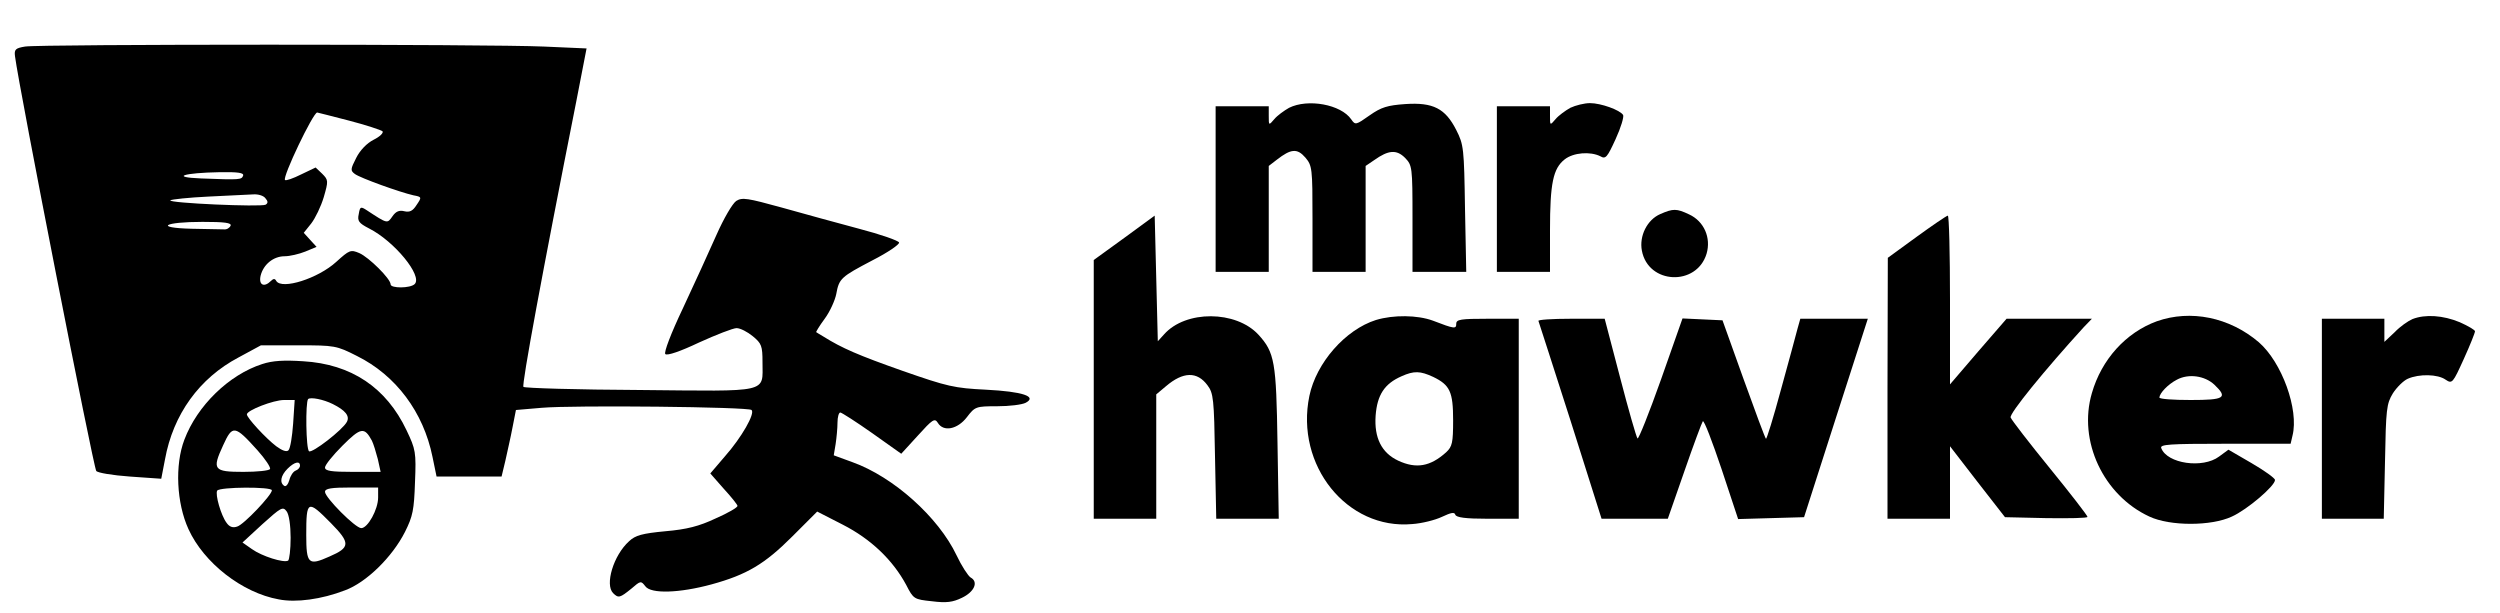 <svg xmlns="http://www.w3.org/2000/svg" width="800pt" height="196pt" viewBox="0 0 800 196" preserveAspectRatio="xMidYMid meet"><g transform="translate(0,196) scale(0.1,-0.1)" fill="#000000" stroke="none"><path d="M80 1811 c-30 -5 -35 -9 -32 -31 13 -102 250 -1311 260 -1327 4 -6 52 -14 108 -18 l100 -7 12 62 c26 144 110 260 235 326 l72 39 120 0 c116 0 122 -1 187 -34 125 -62 213 -180 242 -323 l13 -63 104 0 104 0 12 50 c6 28 17 75 23 107 l11 56 82 7 c102 9 663 3 672 -7 12 -11 -32 -88 -85 -148 l-47 -55 43 -49 c24 -26 44 -51 44 -55 0 -5 -31 -23 -70 -40 -53 -25 -92 -35 -161 -41 -74 -7 -96 -13 -116 -32 -50 -45 -78 -139 -51 -166 17 -17 22 -15 58 14 30 26 31 26 45 8 18 -25 109 -22 212 6 113 31 170 65 258 153 l80 80 82 -42 c90 -46 160 -113 203 -193 23 -45 25 -46 82 -52 47 -6 67 -3 96 11 40 19 54 51 28 65 -8 5 -29 37 -45 71 -58 122 -202 251 -333 298 l-60 22 6 36 c3 20 6 51 6 69 0 17 4 32 9 32 4 0 51 -30 102 -66 l93 -66 53 58 c47 52 54 57 64 41 18 -30 63 -21 93 18 26 34 29 35 97 35 39 0 79 5 91 11 38 20 -9 36 -127 42 -101 5 -123 10 -266 60 -142 50 -195 73 -254 110 -11 6 -21 13 -23 14 -2 0 10 20 27 43 17 23 33 59 37 79 9 50 15 55 116 108 49 25 87 51 85 57 -2 6 -59 26 -128 44 -68 18 -180 49 -248 68 -109 30 -126 33 -145 21 -12 -8 -40 -56 -63 -108 -23 -52 -71 -157 -107 -234 -40 -84 -62 -143 -57 -148 6 -6 49 9 108 37 55 25 109 46 120 46 12 0 35 -12 52 -26 28 -23 31 -31 31 -83 0 -100 27 -93 -392 -89 -202 1 -369 6 -373 10 -6 6 60 364 169 913 l33 170 -136 6 c-176 8 -1615 8 -1661 0z m1037 -237 c54 -14 102 -30 107 -34 4 -5 -8 -17 -28 -27 -22 -11 -44 -34 -56 -58 -19 -37 -19 -41 -4 -52 18 -13 143 -58 187 -68 27 -5 27 -6 10 -31 -12 -19 -22 -24 -39 -20 -16 4 -27 0 -38 -16 -17 -24 -15 -25 -82 19 -20 13 -22 12 -26 -12 -5 -22 0 -29 33 -46 81 -41 172 -152 146 -178 -14 -14 -77 -14 -77 -1 0 18 -70 87 -100 100 -28 12 -32 10 -74 -28 -58 -53 -174 -90 -192 -61 -4 8 -9 8 -17 0 -22 -22 -40 -13 -33 17 9 36 41 62 77 62 16 0 46 7 66 15 l36 15 -21 23 -20 22 24 30 c13 17 31 54 40 84 15 52 15 55 -5 75 l-21 20 -46 -22 c-26 -13 -49 -21 -52 -18 -9 9 90 216 103 216 2 0 47 -12 102 -26z m-339 -176 c-5 -13 -8 -14 -135 -9 -99 4 -56 18 60 20 59 1 78 -2 75 -11z m71 -72 c9 -10 9 -16 1 -21 -14 -8 -313 5 -305 14 4 3 59 9 123 12 64 3 129 6 143 7 15 1 32 -4 38 -12z m-111 -88 c-3 -7 -12 -13 -21 -12 -9 0 -56 1 -104 2 -120 3 -89 22 35 22 71 0 93 -3 90 -12z"></path><path d="M4125 1615 c-16 -9 -38 -25 -47 -36 -18 -21 -18 -21 -18 10 l0 31 -85 0 -85 0 0 -265 0 -265 85 0 85 0 0 169 0 170 26 20 c45 35 65 37 91 7 22 -26 23 -34 23 -197 l0 -169 85 0 85 0 0 169 0 170 28 19 c45 32 71 34 98 7 23 -24 24 -28 24 -195 l0 -170 86 0 86 0 -4 203 c-3 192 -4 204 -28 251 -35 69 -74 89 -163 83 -57 -4 -77 -10 -114 -36 -44 -31 -46 -32 -59 -13 -33 48 -139 67 -199 37z"></path><path d="M5025 1615 c-16 -9 -38 -25 -47 -36 -18 -21 -18 -21 -18 10 l0 31 -85 0 -85 0 0 -265 0 -265 85 0 85 0 0 133 c0 151 10 198 47 227 28 22 82 26 114 10 17 -10 22 -4 49 55 17 37 27 71 24 77 -10 16 -71 38 -106 38 -18 0 -46 -7 -63 -15z"></path><path d="M5313 1275 c-42 -18 -68 -70 -59 -117 20 -108 175 -115 207 -10 15 51 -8 104 -56 126 -40 19 -51 19 -92 1z"></path><path d="M3598 1199 l-98 -71 0 -414 0 -414 100 0 100 0 0 199 0 199 31 26 c55 47 100 48 133 3 19 -25 21 -44 24 -227 l4 -200 100 0 100 0 -4 242 c-4 260 -9 290 -61 347 -72 78 -233 79 -302 1 l-20 -22 -5 201 -5 201 -97 -71z"></path><path d="M6133 1202 l-92 -67 -1 -417 0 -418 100 0 100 0 0 116 0 116 88 -114 88 -113 132 -3 c73 -1 132 0 132 4 0 4 -54 74 -120 155 -66 81 -123 155 -126 163 -5 12 109 152 234 289 l26 27 -137 0 -136 0 -91 -105 -90 -105 0 270 c0 148 -3 270 -7 270 -5 -1 -49 -31 -100 -68z"></path><path d="M4403 936 c-98 -31 -191 -137 -213 -243 -46 -222 121 -429 329 -410 31 2 74 13 95 23 30 14 40 16 43 7 3 -9 33 -13 104 -13 l99 0 0 320 0 320 -100 0 c-85 0 -100 -2 -100 -16 0 -17 -5 -17 -75 10 -49 18 -126 19 -182 2z m183 -182 c54 -26 64 -48 64 -139 0 -72 -3 -84 -22 -102 -51 -46 -96 -54 -154 -27 -53 25 -77 73 -72 144 5 66 28 102 83 126 40 18 60 17 101 -2z"></path><path d="M6902 932 c-99 -36 -177 -122 -208 -230 -45 -153 37 -327 184 -395 66 -31 198 -31 264 0 49 22 138 98 138 117 0 6 -34 30 -75 54 l-74 43 -30 -22 c-52 -39 -166 -23 -185 27 -5 12 26 14 204 14 l210 0 6 26 c21 83 -34 235 -108 299 -94 80 -218 105 -326 67z m184 -203 c44 -42 33 -49 -76 -49 -55 0 -100 3 -100 8 1 14 27 42 56 57 37 20 89 13 120 -16z"></path><path d="M7720 939 c-14 -6 -40 -24 -57 -42 l-33 -31 0 37 0 37 -100 0 -100 0 0 -320 0 -320 99 0 99 0 4 183 c3 168 5 185 25 218 12 19 34 41 48 47 36 16 96 15 121 -3 21 -14 23 -11 58 66 20 44 36 84 36 89 0 4 -22 17 -49 29 -53 22 -110 26 -151 10z"></path><path d="M4923 933 c2 -5 48 -149 103 -320 l99 -313 106 0 106 0 53 152 c29 84 56 156 59 160 4 4 30 -64 60 -153 l53 -160 105 3 106 3 102 318 102 317 -108 0 -108 0 -9 -32 c-5 -18 -28 -106 -53 -195 -24 -89 -46 -160 -48 -157 -3 3 -35 89 -72 192 l-67 187 -64 3 -64 3 -69 -196 c-38 -107 -72 -192 -75 -188 -4 5 -29 92 -56 196 l-49 187 -108 0 c-60 0 -106 -3 -104 -7z"></path><path d="M839 795 c-106 -34 -208 -133 -249 -242 -31 -81 -25 -203 13 -286 49 -108 172 -204 289 -225 55 -11 137 0 212 29 68 25 151 106 192 187 25 50 29 70 32 159 4 96 2 105 -27 166 -65 137 -177 212 -331 221 -61 4 -98 2 -131 -9z m226 -128 c40 -20 55 -38 45 -57 -14 -26 -111 -101 -121 -94 -10 6 -12 157 -3 167 8 7 49 -1 79 -16z m-127 -63 c-3 -41 -9 -79 -15 -85 -6 -6 -20 -1 -39 13 -33 25 -94 91 -94 102 0 13 85 46 119 46 l34 0 -5 -76z m-114 -85 c25 -28 43 -55 40 -60 -3 -5 -41 -9 -85 -9 -96 0 -101 7 -65 85 30 66 37 65 110 -16z m366 31 c5 -10 13 -36 19 -59 l9 -41 -89 0 c-69 0 -89 3 -89 14 0 8 25 39 56 70 59 59 70 60 94 16z m-230 -80 c0 -6 -6 -13 -14 -16 -8 -3 -17 -17 -20 -30 -4 -14 -11 -22 -16 -19 -16 10 -12 33 10 55 22 22 40 26 40 10z m-90 -79 c0 -15 -90 -110 -111 -116 -14 -5 -25 -1 -34 12 -18 24 -37 91 -30 103 8 12 175 13 175 1z m340 -23 c0 -38 -33 -98 -54 -98 -19 0 -116 98 -116 116 0 11 20 14 85 14 l85 0 0 -32z m-280 -129 c0 -37 -4 -70 -8 -73 -14 -8 -84 14 -116 37 l-30 21 64 59 c59 53 65 57 77 41 8 -10 13 -46 13 -85z m129 47 c63 -64 62 -78 -5 -107 -67 -30 -74 -24 -74 69 0 112 4 114 79 38z"></path></g></svg>